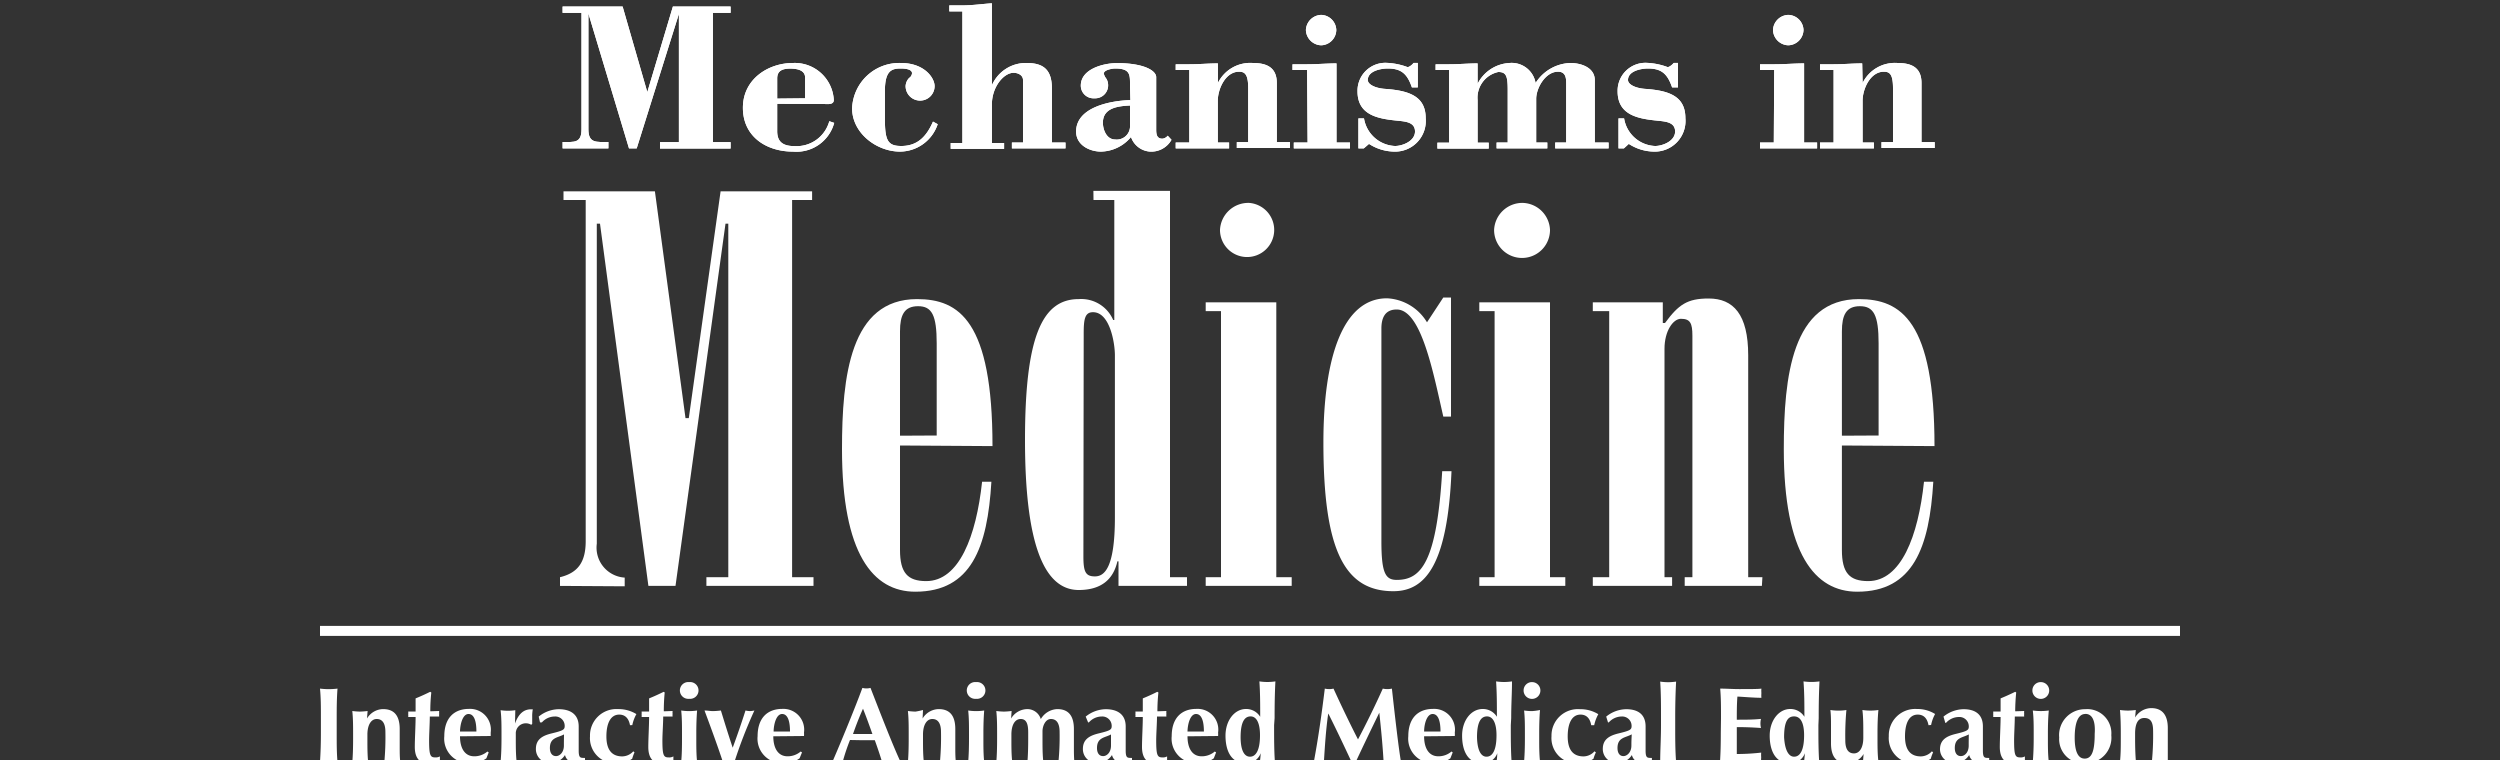 <svg id="btm" xmlns="http://www.w3.org/2000/svg" viewBox="0 0 250 76"><rect x="0" y="0" width="250" height="76" fill="#333333" stroke="none"/><defs><style>.cls-1{fill:#fff;}.cls-2{fill:none;stroke:#fff;stroke-miterlimit:10;}</style></defs><title>2017_AnimPancreas_mockup_Jul12-17_ay_forOutputs</title><g id="logo_MIM"><path class="cls-1" d="M56,58.59v-.87c1.81-.44,2.57-1.53,2.57-3.61V20H56.35v-.87h9.14l3.06,22.68h.33l3.18-22.68h9.15V20h-2V57.72h2.14v.87H70.64v-.87h2.19V22.37h-.28l-5,36.22H64.84L60,22.37h-.32v32a3,3,0,0,0,2.79,3.39v.87Z"/><path class="cls-1" d="M90,44.55V55c0,2.29.77,3.11,2.62,3.11,3.29,0,5-4.48,5.59-9.94h.93c-.39,6.56-2,11-7.61,11-4.22,0-7.33-3.77-7.33-14.26,0-7.26.82-15,7.5-15,4.21,0,7.55,2.18,7.55,14.7Zm3.67-1V34.34c0-2.84-.49-3.72-1.86-3.72S90,31.49,90,33.13V43.57Z"/><path class="cls-1" d="M109.34,19.09H117V57.72h1.7v.87h-6.85V56.13h-.11C111.32,58,110.06,59,107.87,59c-3.5,0-5.37-4.7-5.37-15s1.7-14.09,5.37-14.09A3.48,3.48,0,0,1,111.32,32h.11V20h-2.08Zm-1,36.55c0,1.53.21,2,1.15,2s2-.82,2-5.9V35.53c0-1.2-.49-4.31-2.19-4.31-.82,0-.93.71-.93,2.13Z"/><path class="cls-1" d="M127.63,57.72h1.54v.87h-8.6v-.87h1.53V31.11h-1.53v-.88h7.06Zm-2.73-37.43A2.71,2.71,0,1,1,122,23,2.83,2.83,0,0,1,124.89,20.29Z"/><path class="cls-1" d="M144.33,29.75h.77V41.66h-.77c-1-4.37-2.2-10.71-4.66-10.71-1.19,0-1.53.87-1.53,1.91V54.11c0,3.17.39,3.88,1.53,3.88,2.47,0,4-1.81,4.55-10.87h.93c-.39,9.28-2.57,12-5.81,12-4.92,0-7-4.15-7-14.87,0-8.63,2-14.42,6.36-14.42a4.94,4.94,0,0,1,4,2.4Z"/><path class="cls-1" d="M155,57.72h1.53v.87h-8.6v-.87h1.53V31.11h-1.53v-.88H155Zm-2.74-37.43A2.81,2.81,0,0,1,155,23a2.79,2.79,0,0,1-5.59,0A2.83,2.83,0,0,1,152.27,20.29Z"/><path class="cls-1" d="M176.19,58.59h-7.72v-.87h.77V33.57c0-1.26-.22-1.69-1.15-1.69-.77,0-1.64,1.2-1.64,3V57.72h.76v.87h-7.93v-.87h1.64V31.11h-1.64v-.88h7v2.07h.22c1.37-1.86,2.24-2.45,4.37-2.45,2.46,0,3.95,1.58,3.95,5.68V57.72h1.42Z"/><path class="cls-1" d="M184.19,44.55V55c0,2.29.76,3.11,2.63,3.11,3.28,0,5-4.48,5.58-9.94h.93c-.39,6.56-2,11-7.61,11-4.22,0-7.34-3.77-7.34-14.26,0-7.26.82-15,7.51-15,4.21,0,7.56,2.18,7.56,14.7Zm3.67-1V34.34c0-2.84-.5-3.72-1.87-3.72s-1.8.88-1.8,2.52V43.57Z"/><line class="cls-2" x1="32" y1="63.09" x2="218" y2="63.09"/><path class="cls-1" d="M32.09,71.81c0-1.19,0-2-.09-2.95a7,7,0,0,0,1.75,0c-.07.94-.08,1.75-.08,2.95v1.44c0,1.19,0,2,.08,2.94a6.8,6.8,0,0,0-1.75,0c.06-.94.09-1.76.09-2.94Z"/><path class="cls-1" d="M36.7,71.85h0a1.91,1.91,0,0,1,1.61-.94c1.06,0,1.66.6,1.66,2,0,.72,0,1.23,0,1.79s0,1,.06,1.54a4.75,4.75,0,0,0-.8-.06,4.65,4.65,0,0,0-.8.06,27.19,27.19,0,0,0,.11-3.05c0-.88-.32-1.29-.87-1.29s-.93.58-.93,1.56v.42c0,.86,0,1.61.08,2.36a5.68,5.68,0,0,0-1.59,0c.06-.75.08-1.5.08-2.36v-.42c0-.86,0-1.61-.08-2.36a6.6,6.6,0,0,0,.75.06,7.47,7.47,0,0,0,.78-.06Z"/><path class="cls-1" d="M43.92,71.1a1.4,1.4,0,0,0,0,.29,1.06,1.06,0,0,0,0,.26l-.94,0c0,.64-.07,1.8-.07,2.37,0,1.48.11,1.72.59,1.72a.86.86,0,0,0,.49-.1v.44a2.47,2.47,0,0,1-1.16.27c-.88,0-1.35-.57-1.35-1.65,0-.82.08-2.15.08-3h-.74a1,1,0,0,0,0-.26,1.37,1.37,0,0,0,0-.29l.74,0c0-.44,0-.77,0-1.31.49-.2,1-.43,1.46-.66l.11.07a17.53,17.53,0,0,0-.1,1.88Z"/><path class="cls-1" d="M46,73.63c0,1.15.45,2,1.43,2a2,2,0,0,0,1.31-.48l.13.09-.23.59a2.5,2.5,0,0,1-1.62.48,2.45,2.45,0,0,1-2.59-2.69c0-1.84,1-2.73,2.47-2.73a2.08,2.08,0,0,1,2.17,2.36c0,.18,0,.27,0,.35Zm1.64-.48c0-1.07-.24-1.75-.79-1.75s-.83.93-.85,1.75Z"/><path class="cls-1" d="M51.5,72.35l0,0c.37-1,.89-1.42,1.61-1.42h.17a3.79,3.79,0,0,0-.06.76c0,.21,0,.46,0,.7l-.1.09a1,1,0,0,0-.54-.15,1,1,0,0,0-1,1.05v.42c0,.86,0,1.61.08,2.36a6.05,6.05,0,0,0-.8-.06,6.33,6.33,0,0,0-.8.06c.07-.75.09-1.5.09-2.36v-.42c0-.86,0-1.61-.09-2.36a4.94,4.94,0,0,0,1.47,0Z"/><path class="cls-1" d="M53.87,71.66a3.25,3.25,0,0,1,2-.74c1.13,0,2,.48,2,1.73,0,.9,0,1.64,0,2.41s.19.73.63.73V76a1.89,1.89,0,0,1-1,.28,1,1,0,0,1-1-.78,1.64,1.64,0,0,1-1.38.78,1.37,1.37,0,0,1-1.53-1.39c0-.93.62-1.32,1.58-1.55,1.19-.29,1.3-.38,1.3-.76a.94.94,0,0,0-1-.93,1.73,1.73,0,0,0-1.28.59H54Zm2.53,1.78c-.6.34-1.41.29-1.41,1.36,0,.52.24.81.61.81s.79-.37.79-1.05S56.4,73.68,56.4,73.44Z"/><path class="cls-1" d="M63,72.52c-.11-.61-.43-1.06-1.08-1.06-.83,0-1.28.82-1.28,2.18s.56,2,1.59,2a1.52,1.52,0,0,0,1.1-.51l.12.11a4.51,4.51,0,0,0-.23.63,2.39,2.39,0,0,1-1.44.45A2.52,2.52,0,0,1,59,73.63a2.64,2.64,0,0,1,2.81-2.72,3.39,3.39,0,0,1,1.83.5,3.87,3.87,0,0,0-.41,1.1Z"/><path class="cls-1" d="M67.26,71.1a1.23,1.23,0,0,0,0,.29.94.94,0,0,0,0,.26l-.94,0c0,.64-.08,1.8-.08,2.37,0,1.48.11,1.72.6,1.72a.85.85,0,0,0,.5-.1v.44a2.47,2.47,0,0,1-1.16.27c-.89,0-1.35-.57-1.35-1.65,0-.82.08-2.15.08-3h-.75a1.1,1.1,0,0,0,0-.26,1.45,1.45,0,0,0,0-.29l.75,0c0-.44,0-.77,0-1.31.49-.2,1-.43,1.46-.66l.1.07a18.74,18.74,0,0,0-.09,1.88Z"/><path class="cls-1" d="M68.92,68.21a.84.84,0,1,1,0,1.67.84.84,0,1,1,0-1.67Zm-.72,5.2c0-.86,0-1.61-.08-2.36a5.54,5.54,0,0,0,.8.06,5.34,5.34,0,0,0,.79-.06c-.06.75-.08,1.5-.08,2.36v.42c0,.86,0,1.61.08,2.36a6,6,0,0,0-.79-.06,6.27,6.27,0,0,0-.8.06c.07-.75.08-1.5.08-2.36Z"/><path class="cls-1" d="M73.27,74.77c.46-1.25.88-2.47,1.28-3.72a2.42,2.42,0,0,0,.44.06,2.78,2.78,0,0,0,.45-.06,46.72,46.72,0,0,0-2,5.15,4.79,4.79,0,0,0-.57-.06,5,5,0,0,0-.58.06c-.55-1.69-1.44-4.08-1.84-5.15.3,0,.58.06.84.06a7.58,7.58,0,0,0,.8-.06c.38,1.24.76,2.47,1.18,3.72Z"/><path class="cls-1" d="M77.33,73.63c0,1.15.45,2,1.43,2a2,2,0,0,0,1.31-.48l.13.09-.24.59a2.48,2.48,0,0,1-1.61.48,2.45,2.45,0,0,1-2.59-2.69c0-1.84,1-2.73,2.47-2.73a2.08,2.08,0,0,1,2.17,2.36,2.41,2.41,0,0,1,0,.35ZM79,73.15c0-1.07-.24-1.75-.79-1.75s-.83.93-.85,1.75Z"/><path class="cls-1" d="M90.06,76.2c-.34,0-.64-.06-.94-.06s-.61,0-.91.06c-.22-.72-.47-1.46-.73-2.18l-1.36,0L85,74a20.56,20.56,0,0,0-.73,2.18,3.57,3.57,0,0,0-.5-.06,4.85,4.85,0,0,0-.53.06c.52-1.18,2.12-5,3-7.39a1.58,1.58,0,0,0,.81,0C88,71.23,89.25,74.47,90.06,76.2Zm-2.82-2.8c-.31-.87-.61-1.71-.94-2.53-.37.82-.7,1.67-1,2.53Z"/><path class="cls-1" d="M92.26,71.85h0a1.92,1.92,0,0,1,1.61-.94c1.06,0,1.66.6,1.66,2,0,.72,0,1.23,0,1.79s0,1,.06,1.54a4.77,4.77,0,0,0-.8-.06,4.63,4.63,0,0,0-.8.06,27,27,0,0,0,.11-3.05c0-.88-.32-1.29-.87-1.29s-.93.58-.93,1.56v.42c0,.86,0,1.61.09,2.36a6.07,6.07,0,0,0-.8-.06,6.17,6.17,0,0,0-.8.06c.06-.75.08-1.5.08-2.36v-.42c0-.86,0-1.61-.08-2.36a6.66,6.66,0,0,0,.76.06A7.31,7.31,0,0,0,92.3,71Z"/><path class="cls-1" d="M97.61,68.21a.84.84,0,1,1,0,1.67.84.84,0,1,1,0-1.67Zm-.71,5.2c0-.86,0-1.61-.08-2.36a5.55,5.55,0,0,0,.8.06,5.42,5.42,0,0,0,.8-.06c-.06.75-.08,1.5-.08,2.36v.42c0,.86,0,1.61.08,2.36a6.12,6.12,0,0,0-.8-.06,6.28,6.28,0,0,0-.8.06c.06-.75.08-1.5.08-2.36Z"/><path class="cls-1" d="M101.11,71.85h0a1.92,1.92,0,0,1,1.61-.94,1.41,1.41,0,0,1,1.36,1,2,2,0,0,1,1.65-1c1.06,0,1.66.6,1.66,2,0,.72,0,1.23,0,1.79s0,1,.05,1.54a4.66,4.66,0,0,0-.8-.06,4.74,4.74,0,0,0-.8.06,26.15,26.15,0,0,0,.12-3.05c0-.88-.32-1.29-.87-1.29s-.84.71-.84,1.22v.76c0,.86,0,1.61.09,2.36a5.71,5.71,0,0,0-1.6,0c.06-.75.08-1.5.08-2.36v-.65c0-.84-.18-1.33-.75-1.33s-.93.58-.93,1.56v.42c0,.86,0,1.61.09,2.36a6.13,6.13,0,0,0-.8-.06,6.23,6.23,0,0,0-.8.06c.06-.75.08-1.5.08-2.36v-.42c0-.86,0-1.61-.08-2.36a6.71,6.71,0,0,0,.75.06,7.41,7.41,0,0,0,.78-.06Z"/><path class="cls-1" d="M108.57,71.66a3.26,3.26,0,0,1,2-.74c1.13,0,2,.48,2,1.73,0,.9,0,1.64,0,2.41s.19.73.63.73V76a1.89,1.89,0,0,1-1,.28,1,1,0,0,1-1-.78,1.65,1.65,0,0,1-1.39.78,1.37,1.37,0,0,1-1.52-1.39c0-.93.62-1.32,1.58-1.55,1.2-.29,1.3-.38,1.3-.76a.94.94,0,0,0-1-.93,1.72,1.72,0,0,0-1.28.59h-.08Zm2.54,1.78c-.61.34-1.41.29-1.41,1.36,0,.52.23.81.61.81s.79-.37.79-1.05S111.1,73.68,111.1,73.44Z"/><path class="cls-1" d="M116.64,71.1a1.2,1.2,0,0,0,0,.29.91.91,0,0,0,0,.26l-.94,0c0,.64-.08,1.8-.08,2.37,0,1.48.11,1.72.6,1.72a.84.84,0,0,0,.49-.1v.44a2.46,2.46,0,0,1-1.16.27c-.88,0-1.35-.57-1.35-1.65,0-.82.08-2.15.08-3h-.74a.94.94,0,0,0,0-.26,1.22,1.22,0,0,0,0-.29l.74,0c0-.44,0-.77,0-1.31.49-.2,1-.43,1.45-.66l.11.07a18.35,18.35,0,0,0-.1,1.88Z"/><path class="cls-1" d="M118.75,73.63c0,1.15.44,2,1.42,2a2,2,0,0,0,1.31-.48l.13.09-.23.59a2.49,2.49,0,0,1-1.62.48,2.45,2.45,0,0,1-2.59-2.69c0-1.84,1-2.73,2.47-2.73a2.07,2.07,0,0,1,2.17,2.36,2.5,2.5,0,0,1,0,.35Zm1.64-.48c0-1.07-.24-1.75-.79-1.75s-.83.93-.85,1.75Z"/><path class="cls-1" d="M127.41,72.52c0,1.39,0,2.48.08,3.68a4.71,4.71,0,0,0-.8-.06,3.6,3.6,0,0,0-.71.06,7.25,7.25,0,0,0,.09-.88l0,0a1.51,1.51,0,0,1-1.52,1c-1.44,0-2-1.25-2-2.76s.9-2.66,2.05-2.66a1.64,1.64,0,0,1,1.42.78h0c0-1.26,0-2.35-.08-3.54a5.8,5.8,0,0,0,.8.06,5.64,5.64,0,0,0,.8-.06c-.06,1.19-.08,2.28-.08,3.67ZM125,75.67c.57,0,1-.61,1-2.14,0-1.31-.39-1.89-.94-1.89s-1,.46-1,2.09C124.07,75.18,124.5,75.67,125,75.67Z"/><path class="cls-1" d="M132.82,71.37c-.23,1.61-.33,3.22-.43,4.83a2.55,2.55,0,0,0-.51-.06,2.36,2.36,0,0,0-.5.06c.46-2.45.8-4.89,1.1-7.34a1.78,1.78,0,0,0,.44.05,1.7,1.7,0,0,0,.43-.05c.77,1.69,1.68,3.58,2.45,5.08.84-1.59,1.72-3.39,2.48-5.08a2,2,0,0,0,.46.05,1.94,1.94,0,0,0,.45-.05c.27,2.44.65,5.83.91,7.34a6.76,6.76,0,0,0-.85-.06,7.52,7.52,0,0,0-.89.06c-.08-1.48-.25-3.29-.43-4.93h0c-.8,1.64-1.59,3.28-2.36,4.93l-.2,0-.21,0c-.75-1.61-1.51-3.22-2.32-4.83Z"/><path class="cls-1" d="M142.41,73.63c0,1.15.45,2,1.43,2a2,2,0,0,0,1.31-.48l.12.09-.23.59a2.51,2.51,0,0,1-1.62.48,2.45,2.45,0,0,1-2.59-2.69c0-1.84,1-2.73,2.48-2.73a2.08,2.08,0,0,1,2.17,2.36,2.5,2.5,0,0,1,0,.35Zm1.64-.48c0-1.07-.24-1.75-.79-1.75s-.84.93-.85,1.75Z"/><path class="cls-1" d="M151.08,72.52c0,1.39,0,2.48.08,3.68a4.63,4.63,0,0,0-.79-.06,3.57,3.57,0,0,0-.72.06,7.07,7.07,0,0,0,.08-.88l0,0a1.51,1.51,0,0,1-1.52,1c-1.44,0-2-1.25-2-2.76s.9-2.66,2.06-2.66a1.64,1.64,0,0,1,1.42.78h0c0-1.26,0-2.35-.08-3.54a5.72,5.72,0,0,0,.8.06,5.55,5.55,0,0,0,.79-.06c0,1.19-.08,2.28-.08,3.67Zm-2.43,3.15c.58,0,1-.61,1-2.14,0-1.31-.4-1.89-.95-1.89s-1,.46-1,2.09C147.74,75.18,148.17,75.67,148.65,75.67Z"/><path class="cls-1" d="M153.2,68.21a.84.84,0,1,1-.84.83A.83.83,0,0,1,153.2,68.21Zm-.71,5.2c0-.86,0-1.61-.08-2.36a5.53,5.53,0,0,0,.79.06A5.43,5.43,0,0,0,154,71c-.06.75-.08,1.5-.08,2.36v.42c0,.86,0,1.61.08,2.36a6.13,6.13,0,0,0-.8-.06,6.27,6.27,0,0,0-.79.06c.06-.75.08-1.5.08-2.36Z"/><path class="cls-1" d="M159.12,72.52c-.1-.61-.42-1.06-1.07-1.06-.83,0-1.28.82-1.28,2.18s.55,2,1.59,2a1.49,1.49,0,0,0,1.09-.51l.14.11a3.45,3.45,0,0,0-.24.63,2.39,2.39,0,0,1-1.44.45,2.52,2.52,0,0,1-2.76-2.7A2.64,2.64,0,0,1,158,70.92a3.38,3.38,0,0,1,1.83.5,4,4,0,0,0-.41,1.1Z"/><path class="cls-1" d="M160.62,71.66a3.24,3.24,0,0,1,2-.74c1.13,0,1.94.48,1.94,1.73,0,.9,0,1.64,0,2.41s.19.73.63.73V76a1.91,1.91,0,0,1-1,.28,1,1,0,0,1-1-.78,1.64,1.64,0,0,1-1.39.78,1.38,1.38,0,0,1-1.52-1.39c0-.93.62-1.32,1.58-1.55,1.2-.29,1.3-.38,1.3-.76a.94.94,0,0,0-1-.93,1.74,1.74,0,0,0-1.28.59h-.08Zm2.54,1.78c-.61.34-1.41.29-1.41,1.36,0,.52.23.81.59.81s.8-.37.8-1.05S163.17,73.68,163.17,73.44Z"/><path class="cls-1" d="M166.1,71.83c0-1.39,0-2.48-.08-3.67a5.52,5.52,0,0,0,.79.06,5.71,5.71,0,0,0,.8-.06c-.06,1.19-.09,2.28-.09,3.67v.69c0,1.39,0,2.48.09,3.68a4.76,4.76,0,0,0-.8-.06,4.6,4.6,0,0,0-.79.06c0-1.2.08-2.29.08-3.68Z"/><path class="cls-1" d="M172.1,71.81c0-1.19,0-2-.08-2.95.63,0,1.26.05,1.9.05,1,0,1.93,0,2.22-.05a2.84,2.84,0,0,0,0,.45,3,3,0,0,0,0,.47c-.81,0-2.09-.12-2.4-.12-.06.78-.06,1.54-.06,2.31.92,0,1.61,0,2.42-.08a1.86,1.86,0,0,0,0,.91c-.81-.06-1.61-.09-2.42-.09,0,.44,0,.91,0,1.36s0,.9,0,1.33a21.37,21.37,0,0,0,2.44-.14,3,3,0,0,0,0,.48,2.67,2.67,0,0,0,0,.46c-.38,0-.89-.06-1.86-.06a20.79,20.79,0,0,0-2.26.06c.06-.94.08-1.76.08-2.94Z"/><path class="cls-1" d="M181.84,72.52c0,1.39,0,2.48.08,3.68a4.68,4.68,0,0,0-.8-.06,3.38,3.38,0,0,0-.71.06c0-.1.08-.78.08-.88l0,0a1.51,1.51,0,0,1-1.52,1c-1.43,0-2-1.25-2-2.76s.91-2.66,2.05-2.66a1.64,1.64,0,0,1,1.42.78h0c0-1.26,0-2.35-.09-3.54a5.81,5.81,0,0,0,1.6,0c-.06,1.19-.08,2.28-.08,3.67Zm-2.43,3.15c.58,0,1-.61,1-2.14,0-1.31-.39-1.89-1-1.89s-1,.46-1,2.09C178.5,75.18,178.94,75.67,179.41,75.67Z"/><path class="cls-1" d="M186.36,75.4h0a1.92,1.92,0,0,1-1.6.93c-1.07,0-1.66-.6-1.66-2,0-.73,0-1.23,0-1.79s0-1-.06-1.54a4.82,4.82,0,0,0,.8.06,4.54,4.54,0,0,0,.8-.06,28,28,0,0,0-.11,3.05c0,.88.31,1.29.87,1.29s.93-.58.93-1.56v-.42c0-.86,0-1.61-.09-2.36a5.43,5.43,0,0,0,.8.06,5.55,5.55,0,0,0,.8-.06c-.07.75-.09,1.5-.09,2.36v.42c0,.86,0,1.61.09,2.36-.26,0-.5-.06-.76-.06s-.5,0-.78.06Z"/><path class="cls-1" d="M192.85,72.52c-.11-.61-.42-1.06-1.08-1.06-.83,0-1.27.82-1.27,2.18s.55,2,1.59,2a1.53,1.53,0,0,0,1.1-.51l.12.11a3.65,3.65,0,0,0-.23.63,2.4,2.4,0,0,1-1.44.45,2.52,2.52,0,0,1-2.76-2.7,2.64,2.64,0,0,1,2.81-2.72,3.35,3.35,0,0,1,1.82.5,3.88,3.88,0,0,0-.4,1.1Z"/><path class="cls-1" d="M194.35,71.66a3.27,3.27,0,0,1,2-.74c1.13,0,1.94.48,1.94,1.73,0,.9,0,1.64,0,2.41s.19.73.63.73V76a1.9,1.9,0,0,1-1,.28,1,1,0,0,1-1-.78,1.64,1.64,0,0,1-1.39.78A1.37,1.37,0,0,1,194,74.94c0-.93.61-1.32,1.58-1.55,1.19-.29,1.3-.38,1.3-.76a.94.94,0,0,0-1-.93,1.74,1.74,0,0,0-1.28.59h-.07Zm2.53,1.78c-.6.34-1.4.29-1.4,1.36,0,.52.23.81.61.81s.78-.37.78-1.05S196.88,73.68,196.88,73.44Z"/><path class="cls-1" d="M202.42,71.1a1.23,1.23,0,0,0,0,.29.94.94,0,0,0,0,.26l-.94,0c0,.64-.07,1.8-.07,2.37,0,1.48.1,1.72.59,1.72a.83.83,0,0,0,.49-.1v.44a2.44,2.44,0,0,1-1.16.27c-.88,0-1.35-.57-1.35-1.65,0-.82.08-2.15.08-3h-.74a1.41,1.41,0,0,0,0-.26,1.89,1.89,0,0,0,0-.29l.74,0c0-.44,0-.77,0-1.31.48-.2,1-.43,1.46-.66l.1.07c-.05.45-.1,1.24-.1,1.88Z"/><path class="cls-1" d="M204.08,68.21a.84.84,0,1,1-.84.83A.83.83,0,0,1,204.08,68.21Zm-.71,5.2c0-.86,0-1.61-.09-2.36a5.83,5.83,0,0,0,1.6,0c-.07.75-.09,1.5-.09,2.36v.42c0,.86,0,1.61.09,2.36a5.74,5.74,0,0,0-1.6,0c.06-.75.09-1.5.09-2.36Z"/><path class="cls-1" d="M208.52,70.92a2.41,2.41,0,0,1,2.61,2.6,2.56,2.56,0,0,1-2.61,2.81,2.42,2.42,0,0,1-2.6-2.58A2.59,2.59,0,0,1,208.52,70.92Zm0,.48c-.65,0-1.05.76-1.05,2.37,0,1.19.25,2.09,1,2.09s1-.85,1-2.49C209.56,72.14,209.25,71.39,208.54,71.39Z"/><path class="cls-1" d="M213.58,71a7.56,7.56,0,0,1-.78.06A6.67,6.67,0,0,1,212,71c.06.75.08,1.5.08,2.36v.42c0,.86,0,1.61-.08,2.36a6.26,6.26,0,0,1,.79-.06,6.19,6.19,0,0,1,.8.06c-.06-.75-.08-1.5-.08-2.36v-.42c0-1,.29-1.56.92-1.56s.88.41.88,1.29a26.88,26.88,0,0,1-.12,3.05,5.62,5.62,0,0,1,1.59,0c0-.54,0-1.09,0-1.54s0-1.06,0-1.79c0-1.35-.59-2-1.66-2a1.92,1.92,0,0,0-1.61.94h0Z"/><path class="cls-1" d="M71.29,14.21h1.77v.64H66v-.64h1.89V1.39h0L63.67,14.84H62.9L58.84,1.35h0V12.93c0,1.4.77,1.27,2,1.27v.64H56.26v-.64c1.16,0,1.89.13,1.89-1.27V1.29H56.26V.65h6l2.47,8.56L67.29.65h5.77v.64H71.29Z"/><path class="cls-1" d="M77.72,10.38v2.74c0,1.1.62,1.49,1.72,1.49a3.39,3.39,0,0,0,3.49-2.49l.49.17a3.91,3.91,0,0,1-4.13,2.87c-2.64,0-5-1.49-5-4.38s2.56-4.48,5-4.48A3.91,3.91,0,0,1,83.38,10c0,.51-.66.4-1,.4Zm2.79-.55V7.75c0-.55-.46-.89-1.49-.89s-1.3.4-1.3,1v2Z"/><path class="cls-1" d="M93.77,12.42A4,4,0,0,1,90,15.16c-2.34,0-4.79-1.85-4.79-4.33A4.72,4.72,0,0,1,90.09,6.3c2.35,0,3.37,1.49,3.37,2.31a1.45,1.45,0,1,1-2.9,0,1.26,1.26,0,0,1,.36-.82.6.6,0,0,0,.28-.47c0-.43-.79-.47-1.13-.47-.94,0-1.58.25-1.58,2.27v2.74c0,2.19.28,2.74,1.64,2.74,1.66,0,2.54-1,3.17-2.44Z"/><path class="cls-1" d="M106.55,14.25v.59h-5.36v-.59h1.11V8c0-.49-.51-.72-.94-.72-1,0-2.17,1.43-2.17,3.15v3.87h1.22v.59H95.07v-.59h1.17V1.14H94.93V.54h1.32c1,0,2-.15,2.94-.21v8.2h0a3.7,3.7,0,0,1,3.49-2.23c1.84,0,2.51.85,2.51,2.57v5.38Z"/><path class="cls-1" d="M113,8.61c0-1.1.08-1.76-1.49-1.76-.24,0-1.13.13-1.13.51a1.2,1.2,0,0,0,.21.45,1.14,1.14,0,0,1,.21.53,1.3,1.3,0,0,1-1.36,1.49,1.27,1.27,0,0,1-1.36-1.27c0-1.68,2.3-2.25,3.62-2.25,2.75,0,3.92.78,3.92,1.4v5.16c0,.45,0,1,.62,1a.79.79,0,0,0,.53-.3l.38.41A2.32,2.32,0,0,1,115,15.16a2.16,2.16,0,0,1-1.9-1.46,4,4,0,0,1-3,1.46c-1.15,0-2.49-.66-2.49-2,0-2.48,3.54-3.1,5.43-3.15Zm0,1.94c-1.15.06-2.71.21-2.71,1.72,0,.72.38,1.68,1.23,1.68A1.33,1.33,0,0,0,113,12.72Z"/><path class="cls-1" d="M121.79,8.3a3.61,3.61,0,0,1,3.49-2c1.3,0,2.4.38,2.4,2v5.91H129v.59h-5.32v-.59h1.14V8.83c0-1.37-.32-1.66-.91-1.66-1.37,0-2.13,1.74-2.13,2.91v4.17h1.13v.59h-5.34v-.59h1.36V7h-1.36V6.43h1.36c1,0,1.9-.09,2.86-.09Z"/><path class="cls-1" d="M130.71,7h-1.46V6.43h1.46c1,0,2-.09,2.94-.09v7.91H135v.59h-5.62v-.59h1.38ZM133.63,3a1.56,1.56,0,0,1-1.51,1.53A1.58,1.58,0,0,1,130.59,3a1.58,1.58,0,0,1,1.53-1.51A1.56,1.56,0,0,1,133.63,3Z"/><path class="cls-1" d="M136.38,14.84h-.54v-3h.56a3.29,3.29,0,0,0,3.1,2.76c.75,0,2-.49,2-1.45s-1-1-1.83-1.09c-1.88-.19-3.92-.55-3.92-2.93a2.79,2.79,0,0,1,3-2.84,6.7,6.7,0,0,1,2,.42c.17,0,.47-.23.61-.42h.42V8.74h-.59c-.45-1.29-1-1.89-2.41-1.89-.66,0-2,.23-2,1.15,0,.47.81.83,1.74.89,2.39.17,4.05.74,4.05,2.93a3.07,3.07,0,0,1-3.16,3.34,4.76,4.76,0,0,1-2.51-.77Z"/><path class="cls-1" d="M147.76,8.38a3.81,3.81,0,0,1,3.18-2.08,2.43,2.43,0,0,1,2.62,2,4.29,4.29,0,0,1,3.47-2c1.09,0,2.45.46,2.45,1.72v6.23h1.38v.59h-5.34v-.59h1.1V8.34c0-.57-.07-1.17-.82-1.17-1.24,0-2.18,1.61-2.18,2.72v4.36h1.11v.59h-5.07v-.59h1.11V9c0-1.4-.15-1.8-.94-1.8A2.63,2.63,0,0,0,147.76,10v4.27h1.11v.59h-5.13v-.59h1.17V7h-1.35V6.43h1.35c1,0,1.9-.09,2.85-.09Z"/><path class="cls-1" d="M162.39,14.84h-.54v-3h.56a3.28,3.28,0,0,0,3.1,2.76c.75,0,2-.49,2-1.45s-1-1-1.83-1.09c-1.87-.19-3.92-.55-3.92-2.93a2.79,2.79,0,0,1,3-2.84,6.65,6.65,0,0,1,2,.42c.17,0,.46-.23.62-.42h.42V8.74h-.59c-.45-1.29-1-1.89-2.41-1.89-.65,0-2,.23-2,1.15,0,.47.8.83,1.74.89,2.38.17,4,.74,4,2.93a3.07,3.07,0,0,1-3.16,3.34,4.72,4.72,0,0,1-2.5-.77Z"/><path class="cls-1" d="M177.42,7H176V6.43h1.46c1,0,2-.09,2.95-.09v7.91h1.3v.59H176v-.59h1.38ZM180.35,3a1.57,1.57,0,0,1-1.52,1.53A1.58,1.58,0,0,1,177.3,3a1.58,1.58,0,0,1,1.53-1.51A1.56,1.56,0,0,1,180.35,3Z"/><path class="cls-1" d="M186.26,8.3a3.6,3.6,0,0,1,3.49-2c1.3,0,2.4.38,2.4,2v5.91h1.32v.59h-5.32v-.59h1.15V8.83c0-1.37-.31-1.66-.91-1.66-1.37,0-2.13,1.74-2.13,2.91v4.17h1.13v.59H182v-.59h1.36V7H182V6.43h1.36c1,0,1.9-.09,2.86-.09Z"/><path class="cls-1" d="M71.29,14.21h1.77v.64H66v-.64h1.89V1.39h0L63.67,14.84H62.9L58.84,1.35h0V12.93c0,1.4.77,1.27,2,1.27v.64H56.26v-.64c1.16,0,1.89.13,1.89-1.27V1.29H56.26V.65h6l2.47,8.56L67.29.65h5.77v.64H71.29Z"/><path class="cls-1" d="M77.72,10.38v2.74c0,1.1.62,1.49,1.72,1.49a3.39,3.39,0,0,0,3.49-2.49l.49.17a3.91,3.91,0,0,1-4.13,2.87c-2.64,0-5-1.49-5-4.38s2.56-4.48,5-4.48A3.91,3.91,0,0,1,83.38,10c0,.51-.66.4-1,.4Zm2.79-.55V7.75c0-.55-.46-.89-1.49-.89s-1.3.4-1.3,1v2Z"/><path class="cls-1" d="M93.77,12.42A4,4,0,0,1,90,15.16c-2.34,0-4.79-1.85-4.79-4.33A4.72,4.72,0,0,1,90.09,6.3c2.35,0,3.37,1.49,3.37,2.31a1.45,1.45,0,1,1-2.9,0,1.26,1.26,0,0,1,.36-.82.6.6,0,0,0,.28-.47c0-.43-.79-.47-1.13-.47-.94,0-1.58.25-1.58,2.27v2.74c0,2.19.28,2.74,1.64,2.74,1.66,0,2.54-1,3.17-2.44Z"/><path class="cls-1" d="M106.55,14.25v.59h-5.36v-.59h1.11V8c0-.49-.51-.72-.94-.72-1,0-2.17,1.43-2.17,3.15v3.87h1.22v.59H95.07v-.59h1.17V1.14H94.93V.54h1.32c1,0,2-.15,2.94-.21v8.2h0a3.7,3.7,0,0,1,3.49-2.23c1.84,0,2.51.85,2.51,2.57v5.38Z"/><path class="cls-1" d="M113,8.61c0-1.1.08-1.76-1.49-1.76-.24,0-1.13.13-1.13.51a1.2,1.2,0,0,0,.21.45,1.14,1.14,0,0,1,.21.53,1.3,1.3,0,0,1-1.36,1.49,1.27,1.27,0,0,1-1.36-1.27c0-1.68,2.3-2.25,3.62-2.25,2.75,0,3.92.78,3.92,1.4v5.16c0,.45,0,1,.62,1a.79.79,0,0,0,.53-.3l.38.41A2.32,2.32,0,0,1,115,15.16a2.16,2.16,0,0,1-1.9-1.46,4,4,0,0,1-3,1.46c-1.15,0-2.49-.66-2.49-2,0-2.48,3.54-3.1,5.43-3.15Zm0,1.94c-1.15.06-2.71.21-2.71,1.72,0,.72.38,1.68,1.23,1.68A1.33,1.33,0,0,0,113,12.72Z"/><path class="cls-1" d="M121.79,8.3a3.61,3.61,0,0,1,3.49-2c1.3,0,2.4.38,2.4,2v5.91H129v.59h-5.32v-.59h1.14V8.83c0-1.37-.32-1.66-.91-1.66-1.37,0-2.13,1.74-2.13,2.91v4.17h1.13v.59h-5.34v-.59h1.36V7h-1.36V6.43h1.36c1,0,1.9-.09,2.86-.09Z"/><path class="cls-1" d="M130.71,7h-1.46V6.43h1.46c1,0,2-.09,2.94-.09v7.91H135v.59h-5.62v-.59h1.38ZM133.63,3a1.56,1.56,0,0,1-1.51,1.53A1.58,1.58,0,0,1,130.59,3a1.58,1.58,0,0,1,1.53-1.51A1.56,1.56,0,0,1,133.63,3Z"/><path class="cls-1" d="M136.38,14.84h-.54v-3h.56a3.29,3.29,0,0,0,3.1,2.76c.75,0,2-.49,2-1.45s-1-1-1.83-1.09c-1.88-.19-3.92-.55-3.92-2.93a2.79,2.79,0,0,1,3-2.84,6.7,6.7,0,0,1,2,.42c.17,0,.47-.23.61-.42h.42V8.74h-.59c-.45-1.29-1-1.89-2.41-1.89-.66,0-2,.23-2,1.15,0,.47.81.83,1.74.89,2.39.17,4.05.74,4.05,2.93a3.07,3.07,0,0,1-3.16,3.34,4.76,4.76,0,0,1-2.51-.77Z"/><path class="cls-1" d="M147.76,8.38a3.81,3.81,0,0,1,3.18-2.08,2.43,2.43,0,0,1,2.62,2,4.29,4.29,0,0,1,3.47-2c1.09,0,2.45.46,2.45,1.72v6.23h1.38v.59h-5.34v-.59h1.1V8.34c0-.57-.07-1.17-.82-1.17-1.24,0-2.18,1.61-2.18,2.72v4.36h1.11v.59h-5.07v-.59h1.11V9c0-1.4-.15-1.8-.94-1.8A2.63,2.63,0,0,0,147.76,10v4.27h1.11v.59h-5.13v-.59h1.17V7h-1.35V6.43h1.35c1,0,1.9-.09,2.85-.09Z"/><path class="cls-1" d="M162.39,14.84h-.54v-3h.56a3.28,3.28,0,0,0,3.1,2.76c.75,0,2-.49,2-1.45s-1-1-1.83-1.09c-1.87-.19-3.92-.55-3.92-2.93a2.79,2.79,0,0,1,3-2.84,6.65,6.65,0,0,1,2,.42c.17,0,.46-.23.62-.42h.42V8.74h-.59c-.45-1.29-1-1.89-2.41-1.89-.65,0-2,.23-2,1.15,0,.47.8.83,1.74.89,2.38.17,4,.74,4,2.93a3.07,3.07,0,0,1-3.16,3.34,4.72,4.72,0,0,1-2.5-.77Z"/><path class="cls-1" d="M177.42,7H176V6.43h1.46c1,0,2-.09,2.95-.09v7.91h1.3v.59H176v-.59h1.38ZM180.35,3a1.57,1.57,0,0,1-1.52,1.53A1.58,1.58,0,0,1,177.3,3a1.58,1.58,0,0,1,1.53-1.51A1.56,1.56,0,0,1,180.35,3Z"/><path class="cls-1" d="M186.26,8.3a3.6,3.6,0,0,1,3.49-2c1.3,0,2.4.38,2.4,2v5.91h1.32v.59h-5.32v-.59h1.15V8.83c0-1.37-.31-1.66-.91-1.66-1.37,0-2.13,1.74-2.13,2.91v4.17h1.13v.59H182v-.59h1.36V7H182V6.43h1.36c1,0,1.9-.09,2.86-.09Z"/></g></svg>